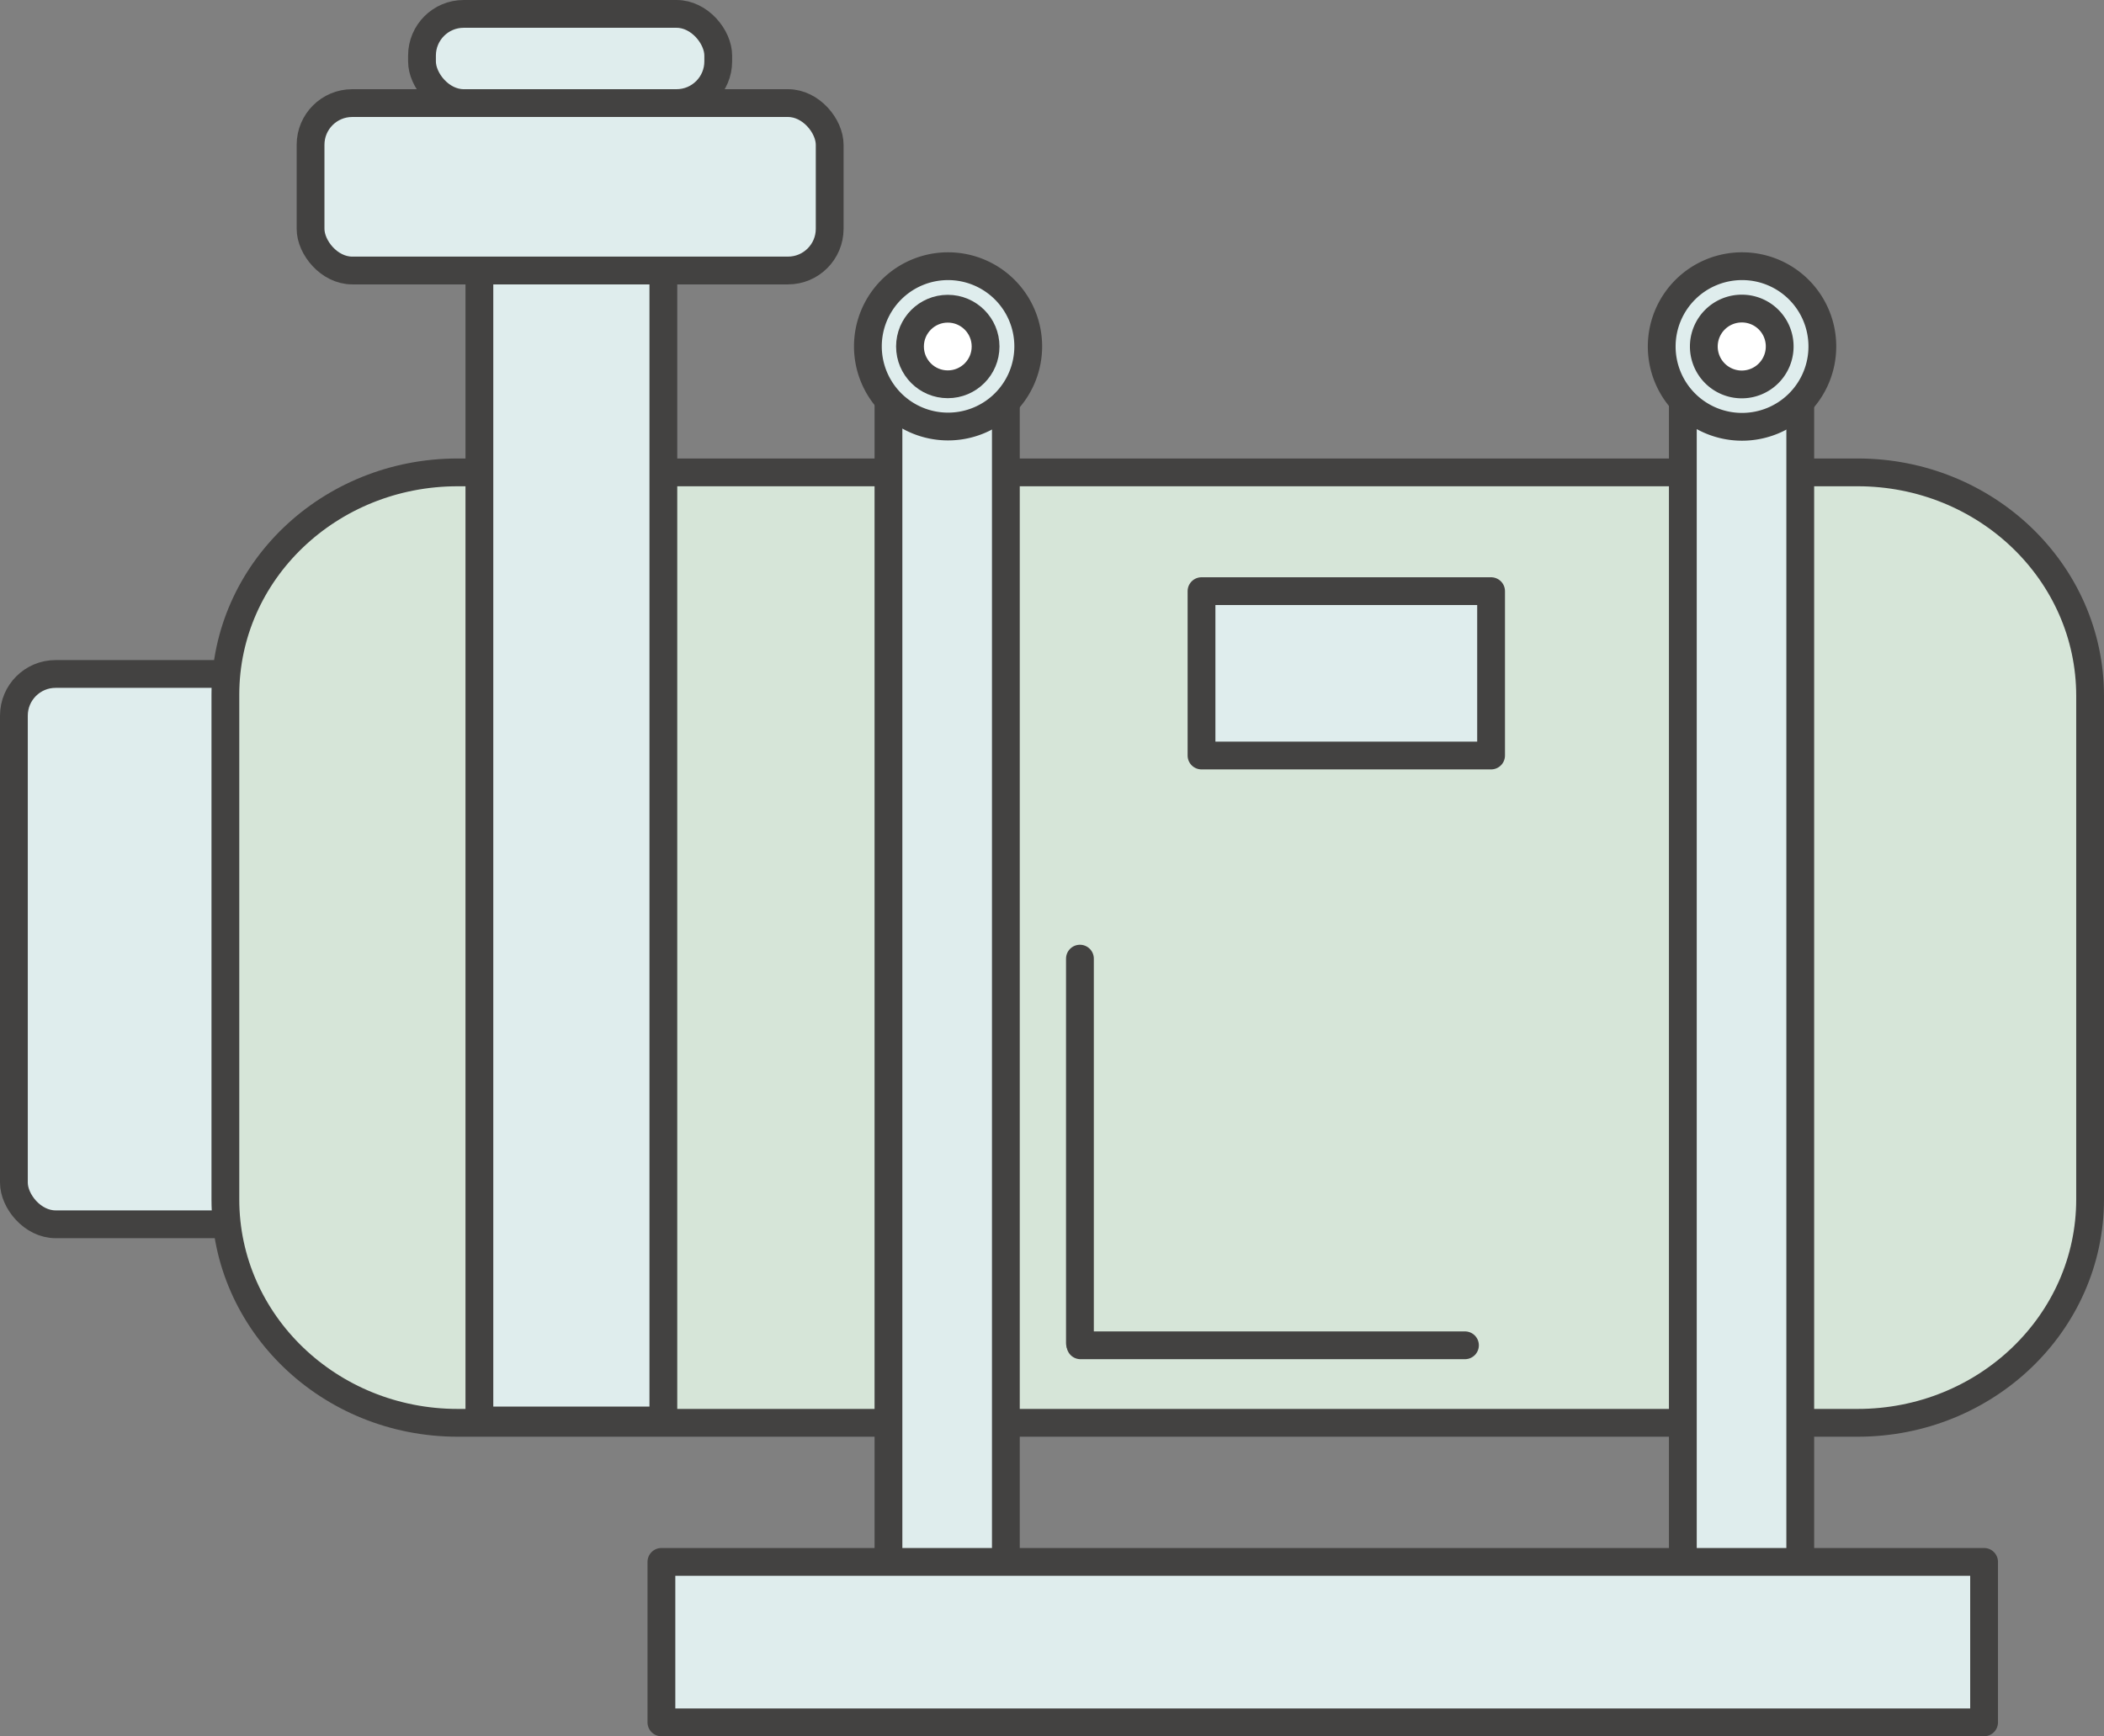 <svg xmlns="http://www.w3.org/2000/svg" viewBox="0 0 151.42 124.96"><rect x="0" y="0" width="151.42" height="124.96" fill="#808080" stroke="none"/><defs><style>.cls-1,.cls-4{fill:#dfeded;}.cls-2{fill:none;}.cls-2,.cls-3,.cls-4,.cls-5{stroke:#434241;stroke-linecap:round;stroke-linejoin:round;stroke-width:2px;}.cls-3{fill:#d6e5d8;}.cls-5{fill:#fff;}</style></defs><title>openwell-pump</title><g id="Layer_2" data-name="Layer 2"><g id="Layer_1-2" data-name="Layer 1"><rect class="cls-1" x="1" y="48.51" width="37.36" height="39.61" rx="3" ry="3"/><rect class="cls-2" x="1" y="48.51" width="37.36" height="39.61" rx="3" ry="3"/><path class="cls-3" d="M150.42,86.33c0,8.88-7.49,16.08-16.73,16.08H32.94c-9.24,0-16.72-7.2-16.72-16.08V50C16.22,41.15,23.7,34,32.94,34H133.69c9.24,0,16.73,7.2,16.73,16.08Z"/><rect class="cls-4" x="34.5" y="17.76" width="13.24" height="84.48"/><rect class="cls-4" x="63.94" y="28.89" width="8.45" height="84.39"/><rect class="cls-4" x="121.11" y="28.89" width="8.45" height="84.69"/><path class="cls-4" d="M74,24.94a5.77,5.77,0,1,1-5.77-5.78A5.77,5.77,0,0,1,74,24.94Z"/><circle class="cls-5" cx="68.21" cy="24.94" r="2.72"/><path class="cls-4" d="M131.15,24.94a5.78,5.78,0,1,1-5.77-5.78A5.77,5.77,0,0,1,131.15,24.94Z"/><path class="cls-5" d="M128.08,24.94a2.73,2.73,0,1,1-2.73-2.73A2.72,2.72,0,0,1,128.08,24.94Z"/><rect class="cls-4" x="86.47" y="42.55" width="20.84" height="11.83"/><rect class="cls-4" x="47.6" y="112.42" width="95.19" height="11.55"/><rect class="cls-1" x="22.35" y="7.42" width="37.36" height="12.05" rx="3" ry="3"/><rect class="cls-2" x="22.35" y="7.42" width="37.36" height="12.05" rx="3" ry="3"/><rect class="cls-1" x="30.37" y="1" width="21.32" height="6.42" rx="3" ry="3"/><rect class="cls-2" x="30.37" y="1" width="21.32" height="6.42" rx="3" ry="3"/><line class="cls-2" x1="77.72" y1="96.67" x2="77.72" y2="69"/><line class="cls-2" x1="105.43" y1="96.83" x2="77.76" y2="96.83"/></g></g></svg>